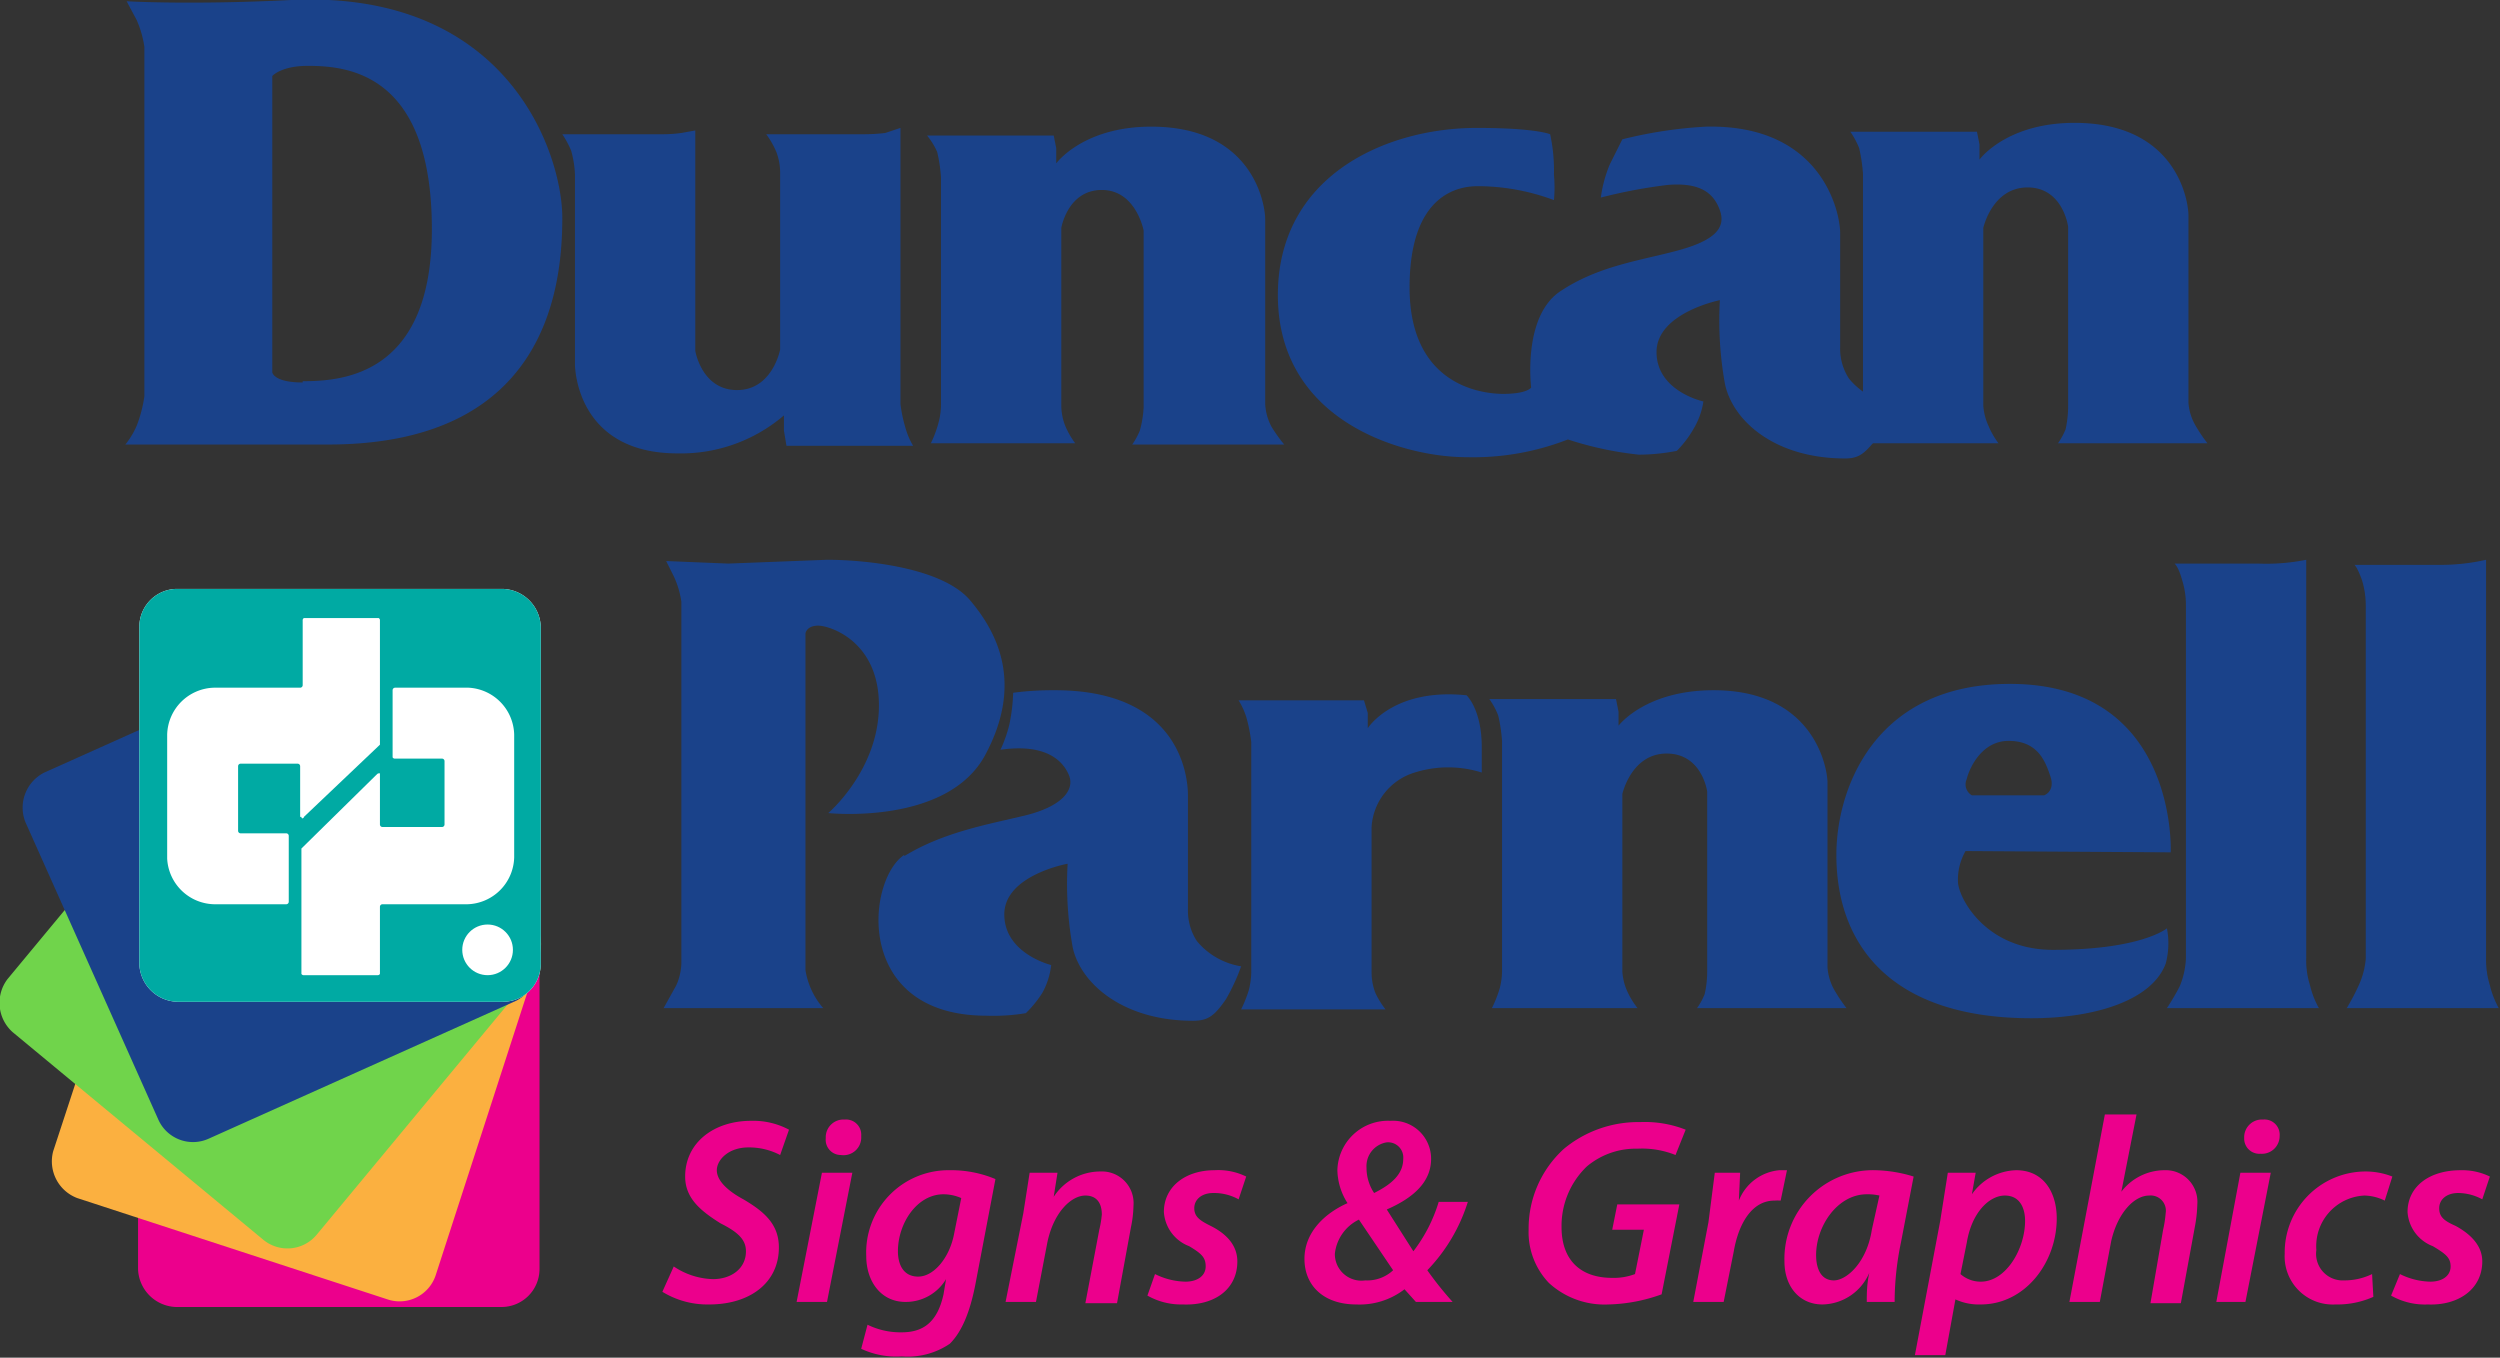 <svg data-name="Layer 1" xmlns="http://www.w3.org/2000/svg" viewBox="0 0 197.4 107.2"><rect x="0" y="0" width="197.4" height="107.2" fill="#333333" stroke="none"/><g fill="#ec008c"><path d="M53.2 100a5.8 5.8 0 0 0 3.1 1c1.4 0 2.6-.8 2.6-2.2 0-.9-.6-1.5-2-2.2-1.6-1-2.8-2-2.8-3.7 0-2.7 2.3-4.4 5.2-4.4a6 6 0 0 1 3 .7l-.7 2a5.3 5.3 0 0 0-2.5-.6c-1.6 0-2.5 1-2.5 1.8s.8 1.6 2.1 2.3c1.7 1 2.8 2 2.8 3.8 0 2.8-2.3 4.5-5.5 4.5a6.8 6.8 0 0 1-3.7-1ZM62.9 102.8l2-10.2h2.4l-2 10.2Zm2.3-13a1.4 1.4 0 0 1 1.5-1.4 1.2 1.2 0 0 1 1.3 1.3 1.4 1.4 0 0 1-1.6 1.5 1.2 1.2 0 0 1-1.2-1.3ZM68.5 104.6a5.9 5.9 0 0 0 2.7.6c1.6 0 2.8-.7 3.3-3l.2-1.2a3.7 3.7 0 0 1-3.2 1.8c-2 0-3.1-1.7-3.1-3.6a6.5 6.5 0 0 1 6.6-6.8 9 9 0 0 1 3.6.7l-1.6 8.4c-.4 2-1 3.6-2 4.6a5.9 5.9 0 0 1-3.8 1 6.5 6.5 0 0 1-3.2-.6Zm7.4-10a3.5 3.5 0 0 0-1.4-.3c-2.1 0-3.6 2.3-3.6 4.5 0 1 .4 2 1.6 2s2.4-1.4 2.8-3.2ZM79.4 102.8l1.4-7 .5-3.2h2.2l-.3 1.9a4.4 4.4 0 0 1 3.7-2 2.5 2.5 0 0 1 2.6 2.7 9 9 0 0 1-.2 1.7l-1.1 6h-2.5l1.1-5.8a8.1 8.1 0 0 0 .2-1.2c0-.9-.4-1.5-1.3-1.5-1.1 0-2.5 1.3-3 3.7l-.9 4.7ZM91.2 100.6a5.6 5.6 0 0 0 2.4.6c1 0 1.6-.5 1.6-1.2s-.3-1-1.3-1.6a3.1 3.1 0 0 1-2-2.7c0-2 1.7-3.3 4-3.3a5 5 0 0 1 2.5.5l-.6 1.8a4 4 0 0 0-2-.5c-.9 0-1.5.5-1.5 1.2s.5 1 1.3 1.4c1.2.6 2.1 1.5 2.1 2.8 0 2.2-1.8 3.5-4.3 3.4a5.4 5.4 0 0 1-2.8-.7ZM111.8 102.8l-.9-1a5.8 5.8 0 0 1-3.8 1.2c-2.6 0-4.1-1.5-4.1-3.6s1.6-3.6 3.4-4.4a5 5 0 0 1-.8-2.6 4 4 0 0 1 4.2-3.9 3 3 0 0 1 3.2 3c0 1.7-1.2 3-3.5 4l2.1 3.3a12.2 12.2 0 0 0 2-3.9h2.3a13.6 13.6 0 0 1-3.2 5.4 27.2 27.2 0 0 0 2 2.5Zm-1.8-2.5-2.7-4a3.4 3.4 0 0 0-1.9 2.7 2.1 2.1 0 0 0 2.4 2.1 3 3 0 0 0 2.2-.8Zm-2.1-8.1a3.6 3.6 0 0 0 .6 2c1.4-.7 2.3-1.5 2.3-2.7a1.2 1.2 0 0 0-1.3-1.3 1.9 1.9 0 0 0-1.6 2ZM131.2 102.2a13.1 13.1 0 0 1-4.2.8 6.5 6.5 0 0 1-4.7-1.7 5.8 5.8 0 0 1-1.6-4.2 8.5 8.5 0 0 1 2.8-6.4 9.2 9.2 0 0 1 6-2.1 8.8 8.8 0 0 1 3.6.6l-.8 2a7.1 7.1 0 0 0-3-.5 6 6 0 0 0-4 1.4 6.5 6.5 0 0 0-2 4.8c0 2.5 1.4 4 4 4a4.7 4.7 0 0 0 1.8-.3l.7-3.5h-2.5l.4-2h4.9ZM133.7 102.8l1.2-6.3.5-3.9h2l-.1 2.2a3.8 3.8 0 0 1 3.2-2.4h.6l-.5 2.4a3.3 3.3 0 0 0-.5 0c-1.7 0-2.8 1.7-3.2 4l-.8 4ZM147.4 102.8c0-.6 0-1.4.2-2.3a4.1 4.1 0 0 1-3.7 2.5c-1.8 0-3-1.4-3-3.4a7 7 0 0 1 7.2-7.2 11 11 0 0 1 3 .5l-1 5.2a23.2 23.2 0 0 0-.5 4.7Zm1-8.4a4.2 4.2 0 0 0-1-.1c-2.3 0-4 2.5-4 4.8 0 1.1.4 2 1.4 2s2.6-1.4 3-4ZM151.2 107l2-10.6.6-3.8h2.2l-.3 1.7a4.4 4.4 0 0 1 3.5-1.9c2.2 0 3.2 1.8 3.2 3.8 0 3.5-2.5 6.8-6 6.8a4.4 4.4 0 0 1-2-.4l-.8 4.4Zm3.6-6.4a2.4 2.4 0 0 0 1.6.6c2 0 3.5-2.6 3.5-4.8 0-1-.4-2-1.6-2s-2.6 1.3-3 3.7ZM163.4 102.8l2.8-14.8h2.5l-1.2 6.1a4.3 4.3 0 0 1 3.4-1.7 2.5 2.5 0 0 1 2.6 2.7 10.8 10.8 0 0 1-.2 1.8l-1.1 6h-2.4l1-5.8a8.7 8.7 0 0 0 .2-1.3 1.2 1.2 0 0 0-1.3-1.4c-1.2 0-2.5 1.4-3 3.6l-.9 4.8ZM175 102.8l1.9-10.2h2.4l-2 10.2Zm2.2-13a1.4 1.4 0 0 1 1.5-1.4 1.2 1.2 0 0 1 1.3 1.3 1.4 1.4 0 0 1-1.5 1.4 1.2 1.2 0 0 1-1.3-1.2ZM187.4 102.4a7 7 0 0 1-3 .6 3.8 3.8 0 0 1-4-4 6.4 6.4 0 0 1 6.4-6.5 5.8 5.8 0 0 1 2.1.4l-.6 1.9a3.8 3.8 0 0 0-1.6-.4 4 4 0 0 0-3.8 4.3 2.1 2.1 0 0 0 2.2 2.4 5 5 0 0 0 2.2-.5ZM189.5 100.6a5.6 5.6 0 0 0 2.4.6c1 0 1.6-.5 1.6-1.2s-.4-1-1.4-1.6a3.1 3.1 0 0 1-2-2.7c0-2 1.7-3.3 4.2-3.3a5 5 0 0 1 2.3.5l-.6 1.8a4 4 0 0 0-1.9-.5c-.9 0-1.5.5-1.5 1.2s.4 1 1.3 1.4c1.1.6 2.1 1.5 2.1 2.8 0 2.2-1.9 3.5-4.3 3.4a5.4 5.4 0 0 1-2.9-.7Z"/></g><g fill="#1a428a"><path d="M145.8 79.6a12.7 12.7 0 0 1-1-1.5 4.3 4.3 0 0 1-.5-1.7V61.8c0-1.1-1-7.3-9-7.3-5.4 0-7.5 2.8-7.5 2.8v-1.1l-.2-1h-10a5.8 5.8 0 0 1 .7 1.3 12.3 12.3 0 0 1 .3 2v18.2a5.4 5.4 0 0 1-.2 1.4 9.5 9.5 0 0 1-.6 1.5h11.5a6.5 6.5 0 0 1-.8-1.3 4.5 4.5 0 0 1-.4-1.6v-14s.7-3.2 3.5-3.2 3.2 3 3.2 3v14.1a8.2 8.2 0 0 1-.2 1.9 5.4 5.4 0 0 1-.6 1.1ZM71.4 67.6c3.1-1.9 6.6-2.5 9.5-3.2s4-2 3.5-3.2-1.9-2.5-5.4-2a10.8 10.8 0 0 0 .7-2 14.2 14.2 0 0 0 .3-2.5 24 24 0 0 1 3.3-.2c9.8 0 10.5 6.7 10.5 8.3v9a4.4 4.4 0 0 0 .7 2.5 5.7 5.7 0 0 0 3.5 2 15.5 15.5 0 0 1-1.2 2.6c-.9 1.3-1.4 1.7-2.6 1.7-5.6 0-8.9-3-9.5-5.8a28.3 28.3 0 0 1-.4-6.6s-5 .9-5 4 3.7 4 3.7 4a5.8 5.8 0 0 1-.7 2.2A8.8 8.8 0 0 1 81 80a15.7 15.7 0 0 1-3.1.2c-10.5 0-9.5-10.7-6.5-12.7"/><path d="M117 61V59c0-3-1.2-4.1-1.2-4.1-5.8-.6-7.8 2.6-7.8 2.6v-1.2l-.3-1h-9.9a5.8 5.8 0 0 1 .6 1.3 12.4 12.4 0 0 1 .4 2v18.2a6.2 6.2 0 0 1-.2 1.4 10 10 0 0 1-.6 1.5h11.4a6.7 6.7 0 0 1-.8-1.3 4.5 4.5 0 0 1-.3-1.6V65.3a4.8 4.8 0 0 1 3.4-4.3 8.8 8.8 0 0 1 5.3 0M171.4 67.3S172 54 158.7 54c-10.7 0-13.7 8.3-13.7 13.5 0 7.2 4.4 12.9 15.4 12.9 5 0 9.5-1.4 10.6-4.3a6.2 6.2 0 0 0 .1-2.8s-2 1.7-9 1.7c-5.4 0-7.5-4.2-7.5-5.4a4.5 4.5 0 0 1 .6-2.4Zm-16.1-5.8c.1-.5 1-3 3.3-3s2.9 1.6 3.3 2.8-.5 1.5-.5 1.5h-5.7a1 1 0 0 1-.4-1.3M52.3 79.6H65a6 6 0 0 1-1.4-3V50s.1-.6 1-.6 4.8 1.2 4.8 6.3-4 8.5-4 8.5 9.4 1 12.4-4.6 1-9.6-1.2-12.2-8.3-3.2-11.3-3.2l-7.8.3-4.9-.2.6 1.2a7.2 7.2 0 0 1 .6 2v28.6a4.6 4.6 0 0 1-.4 1.7l-1 1.8"/><path d="M171.1 79.6h12a6.8 6.8 0 0 1-.7-1.8 6.5 6.5 0 0 1-.3-2.2V44.2a16 16 0 0 1-3.8.3h-6.6s.3.2.6 1.3a6.5 6.5 0 0 1 .3 2v27.9a6.4 6.4 0 0 1-.5 2.2 18.2 18.2 0 0 1-1 1.7M185.3 79.6h12a7.3 7.3 0 0 1-.7-1.8 6.9 6.9 0 0 1-.3-2.2V44.2a16 16 0 0 1-3.8.4h-6.6s.2.1.6 1.2a6.9 6.9 0 0 1 .3 2.1v27.8a6.3 6.3 0 0 1-.6 2.2 16.9 16.9 0 0 1-.9 1.7M23 0C15 .4 10 .1 10 .1l.8 1.5a8.2 8.2 0 0 1 .6 2.1v27.6a10.7 10.7 0 0 1-.6 2.3 6.5 6.5 0 0 1-.9 1.5h16c17 0 18.5-12 18.5-17.9 0-5-4.2-18-21.4-17.2m.9 30.2c-2.3 0-2.4-.8-2.4-.8V6s.7-.8 2.8-.8c3.2 0 9.8.6 9.8 12.9 0 11.5-7 12-10.2 12M44.4 10.6a7.5 7.5 0 0 1 .7 1.3 8.2 8.2 0 0 1 .3 1.9v15s0 7 8.1 7a12.5 12.5 0 0 0 8.4-3V34l.2 1.2h10a5.8 5.8 0 0 1-.6-1.4 11.3 11.3 0 0 1-.4-1.9V10.1l-1.2.4a14.3 14.3 0 0 1-1.7.1h-7.7a6.6 6.6 0 0 1 .8 1.4 4.6 4.6 0 0 1 .3 1.6v14s-.6 3.2-3.4 3.2-3.3-3.1-3.3-3.1V10.3l-1.1.2a11 11 0 0 1-1.5.1ZM122.4 10.6a13.6 13.6 0 0 1 .3 3.2 10.8 10.8 0 0 1 0 2 17.3 17.3 0 0 0-6-1.1c-1.3 0-5.4.4-5.4 8s5.5 8.4 7.4 8.4 2.2-.5 2.2-.5-.7-5.6 2.3-7.6 6.2-2.4 9.2-3.2 3.9-1.8 3.4-3.2-1.6-2.2-4.1-2a40.5 40.5 0 0 0-5.3 1 10.5 10.5 0 0 1 .7-2.6l1-2a34.9 34.9 0 0 1 6.6-1c9.2-.2 10.6 6.8 10.6 8.4v9a4.3 4.3 0 0 0 .7 2.5 5.7 5.7 0 0 0 3.5 2 15.5 15.5 0 0 1-1.2 2.6c-1 1.2-1.4 1.7-2.6 1.7-5.6 0-8.9-3-9.5-5.9a28.3 28.3 0 0 1-.4-6.6s-5 1-5 4.1 3.7 3.9 3.7 3.9a5.9 5.9 0 0 1-.8 2.2 8.2 8.2 0 0 1-1.3 1.7 15.8 15.8 0 0 1-3 .3 27.2 27.2 0 0 1-5.6-1.2 20.6 20.6 0 0 1-8 1.4c-5 0-14.9-2.8-14.9-12.8 0-9.4 8.5-13.2 15.7-13.2 4.7 0 5.8.5 5.8.5"/><path d="M174.3 35a12.1 12.1 0 0 1-1-1.5 4.2 4.2 0 0 1-.5-1.7V17c0-1.1-.9-7.3-9-7.3-5.4 0-7.5 2.9-7.5 2.9v-1.2l-.2-1h-10a6.3 6.3 0 0 1 .7 1.3 13.1 13.1 0 0 1 .3 2V32a5.5 5.5 0 0 1-.2 1.4 10 10 0 0 1-.6 1.6h11.5a6.4 6.4 0 0 1-.8-1.4 4.5 4.5 0 0 1-.4-1.6V18s.7-3.2 3.5-3.2 3.2 3.1 3.2 3.1V32a8.6 8.6 0 0 1-.2 1.9 5.7 5.7 0 0 1-.6 1.1ZM101.4 35.1a12.5 12.5 0 0 1-1-1.4 4.3 4.3 0 0 1-.5-1.8V17.3c0-1.1-.9-7.3-9-7.3-5.4 0-7.5 2.9-7.5 2.9v-1.2l-.2-1h-10A5.6 5.6 0 0 1 74 12a12 12 0 0 1 .3 2V32a5.6 5.6 0 0 1-.2 1.4 9 9 0 0 1-.6 1.6h11.4a6.5 6.5 0 0 1-.8-1.4 4.5 4.5 0 0 1-.3-1.6v-14S84.3 15 87 15s3.3 3.2 3.3 3.2v14A8.3 8.3 0 0 1 90 34a5.4 5.4 0 0 1-.6 1.1Z"/></g><path d="M39.7 70.5H13.9a3 3 0 0 0-3 3v26.7a3.1 3.1 0 0 0 3 3h25.7a3 3 0 0 0 3-3V73.6a3.1 3.1 0 0 0-3-3Z" fill="#ec008c"/><path d="m40.7 71.6-24.5-8a3 3 0 0 0-3.7 2L4.2 90.9a3.1 3.1 0 0 0 1.9 3.7l24.5 8a3 3 0 0 0 3.8-1.9l8.2-25.3a3.1 3.1 0 0 0-2-3.8Z" fill="#fbb040"/><path d="M41.6 72.8 21.8 56.4a3 3 0 0 0-4.2.4L.6 77.3a3.1 3.1 0 0 0 .4 4.2l19.8 16.4a3 3 0 0 0 4.2-.4L42 77a3.1 3.1 0 0 0-.4-4.2Z" fill="#70d44b"/><path d="M42.2 75.1 31.7 51.6a3 3 0 0 0-3.9-1.5L3.5 61A3.1 3.1 0 0 0 2 64.9l10.5 23.5a3 3 0 0 0 4 1.5L40.8 79a3.1 3.1 0 0 0 1.4-3.9Z" fill="#1a428a"/><path d="M39.7 46.5H13.9a3 3 0 0 0-2.9 3v26.6a3.1 3.1 0 0 0 3 3h25.7a3 3 0 0 0 3-3V49.5a3.1 3.1 0 0 0-3-3Z" fill="#fff"/><path d="M39.7 46.5H13.9a3 3 0 0 0-2.9 3v26.6a3.1 3.1 0 0 0 3 3h25.7a3 3 0 0 0 3-3V49.5a3.1 3.1 0 0 0-3-3Zm-16 18v-4a.2.2 0 0 0-.2-.2H19a.2.2 0 0 0-.2.2v5.1a.2.2 0 0 0 .2.2h3.6a.2.2 0 0 1 .2.2v5.2a.2.2 0 0 1-.2.2h-5.7a3.8 3.8 0 0 1-3.7-3.6V58a3.8 3.8 0 0 1 3.7-3.7h6.8a.2.2 0 0 0 .2-.2V49a.2.2 0 0 1 .1-.2h5.9a.2.2 0 0 1 .1.2v9.8L24 64.5c0 .1-.2.2-.2 0Zm16.9 3.2a3.8 3.8 0 0 1-3.7 3.7h-6.7a.2.2 0 0 0-.2.2v5.3a.2.2 0 0 1-.2.1H24a.2.2 0 0 1-.2-.1V67l6-5.9s.2-.1.2 0v4a.2.2 0 0 0 .2.2h4.7a.2.2 0 0 0 .2-.2v-5a.2.2 0 0 0-.2-.2h-3.7a.2.2 0 0 1-.2-.1v-5.3a.2.2 0 0 1 .2-.2H37a3.8 3.8 0 0 1 3.6 3.7Z" fill="#00aaa3"/><circle cx="38.5" cy="75" r="2" fill="#fff"/></svg>